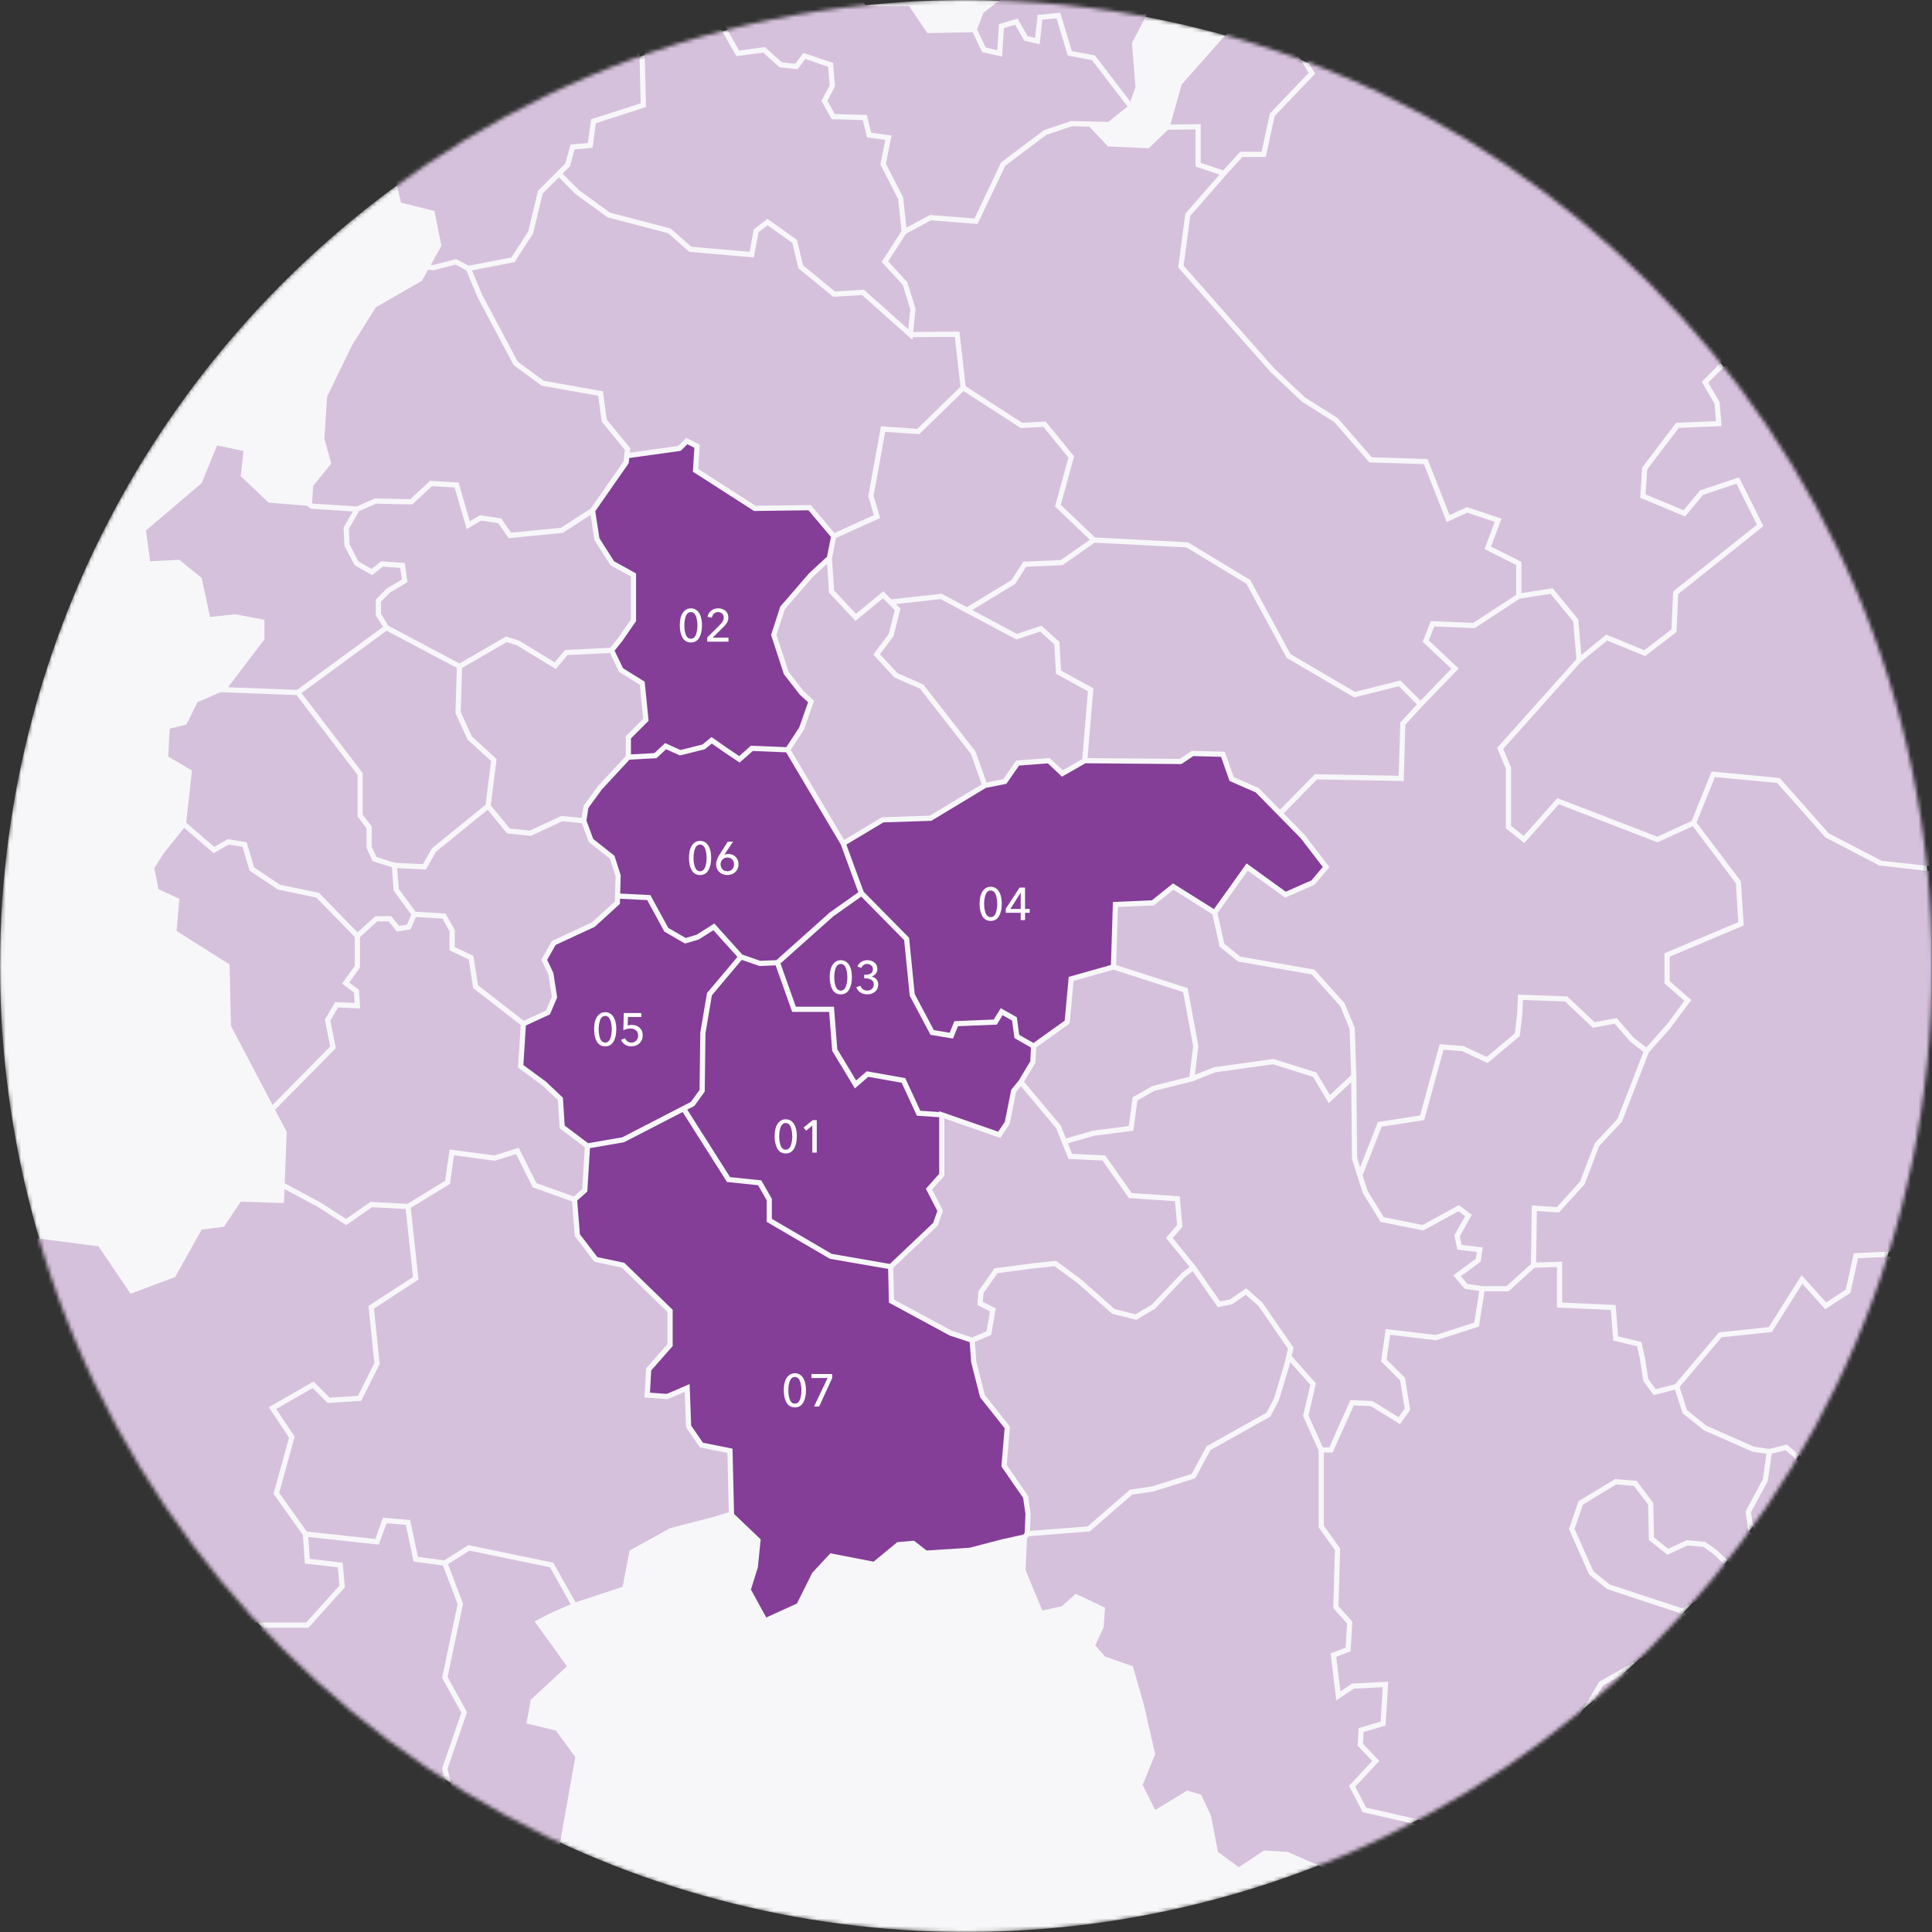 <?xml version="1.0" encoding="UTF-8"?> <svg xmlns="http://www.w3.org/2000/svg" width="500" height="500" viewBox="0 0 500 500" fill="none"><rect x="0" y="0" width="500" height="500" fill="#333333" stroke="none"/> <mask id="mask0_950_964" style="mask-type:alpha" maskUnits="userSpaceOnUse" x="0" y="0" width="500" height="500"> <circle cx="250" cy="250" r="250" fill="#D9D9D9"></circle> </mask> <g mask="url(#mask0_950_964)"> <circle cx="250" cy="250" r="250" fill="#F7F7F9"></circle> <path fill-rule="evenodd" clip-rule="evenodd" d="M71.186 287.204L74.198 292.936L73.68 306.24L82.861 311.151L82.907 311.173L89.546 315.447L95.692 311.189L95.882 311.056L96.11 311.073L105.425 311.563L115.201 305.584L116.264 298.134L116.356 297.484L117.014 297.567L127.942 299.028L133.711 297.219L134.252 297.056L134.509 297.562L138.817 306.193L148.528 309.657L150.682 307.739L151.34 296.892L145.097 292.192L144.847 292.004L144.825 291.694L144.377 284.695L140.409 280.941L134.358 276.506L134.061 276.288L134.083 275.923L134.763 265.261L122.668 255.885L122.458 255.714L122.418 255.448L121.306 248.308L116.718 246.117L116.334 245.935V245.514V241.002L114.499 237.727L107.633 237.312L106.418 240.156L106.275 240.493L105.911 240.551L103.109 241.021L102.723 241.088L102.478 240.781L100.578 238.457H97.646L93.161 242.526V250.198V250.411L93.031 250.59L90.381 254.273L92.656 255.985L92.907 256.17L92.923 256.48L93.161 260.229L93.204 260.973L92.459 260.943L87.49 260.727L85.49 264.135L86.842 270.91L86.912 271.261L86.664 271.516L71.186 287.204Z" fill="#D6C1DC"></path> <path fill-rule="evenodd" clip-rule="evenodd" d="M47.665 214.238L42.456 220.714L39.932 224.687L41.014 230.101L46.423 232.629L45.702 240.937L59.411 249.604L59.773 265.489L70.533 285.963L85.462 270.825L84.125 264.153L84.08 263.904L84.209 263.68L86.543 259.693L86.749 259.345L87.151 259.364L91.774 259.569L91.61 256.872L89.053 254.954L88.53 254.556L88.916 254.022L91.821 249.986V242.503L81.883 232.308L72.039 230.242L71.915 230.214L71.805 230.145L64.798 225.461L64.595 225.326L64.528 225.091L62.779 219.171L59.224 218.576L55.692 220.568L55.287 220.797L54.927 220.493L47.665 214.238Z" fill="#D6C1DC"></path> <path fill-rule="evenodd" clip-rule="evenodd" d="M57.092 179.139L51.122 181.715L48.236 187.491L43.905 188.579L43.543 195.796L49.681 199.412L48.185 212.907L55.451 219.164L58.776 217.286L58.984 217.172L59.216 217.211L63.419 217.914L63.834 217.983L63.955 218.39L65.756 224.479L72.446 228.955L82.362 231.032L82.56 231.077L82.706 231.226L92.53 241.301L96.956 237.284L97.15 237.11H97.404H100.907H101.221L101.426 237.356L103.283 239.633L105.334 239.29L106.446 236.698L102.006 230.686L101.884 230.529L101.868 230.332L101.439 224.465L96.735 222.96L96.451 222.871L96.327 222.603L94.926 219.563L94.864 219.422V219.278V214.353L92.667 211.49L92.53 211.305V211.081V200.53L76.746 179.884L57.092 179.139Z" fill="#D6C1DC"></path> <path fill-rule="evenodd" clip-rule="evenodd" d="M79.444 130.896L69.519 130.077L62.305 123.216L63.025 116.715L56.173 115.271L52.2 125.02L37.772 137.295L38.856 145.243L46.43 144.883L52.2 149.575L54.367 159.686L60.861 158.964L68.437 160.408V165.463L59.018 177.867L76.88 178.548L99.116 162.254L97.36 159.371L97.257 159.205V159.022V155.423V155.144L97.457 154.947L100.102 152.294L100.161 152.242L100.237 152.195L104.015 149.965L103.584 146.969L99.089 146.645L96.644 148.571L96.285 148.847L95.897 148.626L91.924 146.352L91.753 146.255L91.659 146.078L89.2 141.345L89.133 141.218L89.128 141.063L88.936 136.708L88.933 136.517L89.031 136.346L91.327 132.359L80.677 131.671L80.48 131.66L80.32 131.541L79.444 130.896Z" fill="#D6C1DC"></path> <path fill-rule="evenodd" clip-rule="evenodd" d="M110.81 69.763L109.191 72.659L97.283 79.52L91.151 89.272L84.659 102.631L83.939 113.461L85.742 119.965L81.051 125.741L80.76 130.206L80.943 130.342L92.311 131.075L96.894 129.058L97.024 129H97.175L106.175 129.188L111.085 124.64L111.296 124.444L111.574 124.461L118.195 124.84L118.67 124.864L118.799 125.321L121.587 134.907L124.062 133.451L124.267 133.33L124.499 133.363L129.419 134.121L129.703 134.168L129.865 134.403L132.291 137.867L145.168 136.597L152.86 131.642L161.392 119.395L161.721 116.438L155.851 109.276L155.729 109.126L155.701 108.938L154.82 102.42L140.364 99.856L140.213 99.828L140.084 99.734L133.088 94.622L132.958 94.528L132.888 94.395L123.62 76.977L123.603 76.947L123.593 76.922L120.662 69.951L117.882 68.476L112.273 69.929L112.133 69.965L112.005 69.945L110.81 69.763Z" fill="#D6C1DC"></path> <path fill-rule="evenodd" clip-rule="evenodd" d="M78.031 179.361L93.723 199.896L93.864 200.082V210.854L96.055 213.718L96.195 213.903V214.127V219.134L97.415 221.779L102.176 223.295L109.458 223.652L111.715 219.66L111.779 219.544L111.877 219.469L125.665 208.279L127.099 196.964L121.113 191.517L121.015 191.426L120.956 191.301L117.93 184.67L117.863 184.526L117.868 184.374L118.235 172.863L100.057 163.222L78.031 179.361Z" fill="#D6C1DC"></path> <path fill-rule="evenodd" clip-rule="evenodd" d="M126.208 209.568L112.826 220.429L110.424 224.67L110.225 225.033L109.814 225.011L102.797 224.67L103.191 230.048L107.558 235.96L114.953 236.411L115.32 236.43L115.498 236.754L117.598 240.497L117.687 240.655V240.826V245.089L122.208 247.247L122.526 247.397L122.58 247.753L123.709 254.982L135.546 264.178L141.295 261.519L142.823 257.953L141.921 252.191L140.256 248.675L140.108 248.362L140.28 248.058L142.739 243.701L142.85 243.512L143.044 243.424L153.161 238.732L159.12 233.313L159.297 226.712L157.879 222.283L152.55 218.053L152.407 217.934L152.339 217.76L150.596 213.04L145.522 212.531L137.554 216.246L137.387 216.318L137.204 216.302L131.53 215.732L131.255 215.704L131.077 215.491L126.208 209.568Z" fill="#D6C1DC"></path> <path fill-rule="evenodd" clip-rule="evenodd" d="M160.467 232.596L160.439 233.639L160.433 233.924L160.223 234.114L153.983 239.797L153.905 239.866L153.811 239.91L143.792 244.552L141.612 248.409L143.166 251.698L143.204 251.778L143.22 251.883L144.167 257.945L144.197 258.13L144.122 258.31L142.421 262.28L142.319 262.52L142.083 262.628L136.1 265.395L135.447 275.636L141.223 279.871L141.241 279.885L141.285 279.924L145.487 283.91L145.682 284.09L145.698 284.353L146.146 291.305L152.203 295.861L161.072 294.32L178.807 285.164L181.046 282.062L181.233 267.312V267.259L181.239 267.212L182.944 257.173L182.977 256.996L183.091 256.857L190.849 247.645L184.619 240.737L180.935 243.086L180.855 243.136L180.769 243.163L177.552 244.112L177.276 244.187L177.027 244.046L172.11 241.205L171.947 241.111L171.856 240.945L167.498 232.947L160.467 232.596Z" fill="#843E97"></path> <path fill-rule="evenodd" clip-rule="evenodd" d="M119.586 172.86L119.225 184.26L122.127 190.609L128.27 196.2L128.529 196.438L128.48 196.784L127.007 208.422L131.946 214.425L137.16 214.948L145.127 211.236L145.289 211.161L145.478 211.178L150.522 211.684L150.99 208.715L151.017 208.547L151.109 208.417L154.703 203.495L154.725 203.467L154.753 203.437L161.952 195.677V190.83V190.548L162.148 190.355L166.46 186.033L165.581 177.214L160.377 173.98L160.208 173.878L160.123 173.703L157.862 168.989L146.866 169.523L144.223 172.702L143.85 173.147L143.357 172.849L133.792 167.025L131.114 166.187L119.586 172.86Z" fill="#D6C1DC"></path> <path fill-rule="evenodd" clip-rule="evenodd" d="M162.918 196.596L155.754 204.317L152.275 209.089L151.76 212.34L153.524 217.118L158.866 221.353L159.027 221.48L159.087 221.674L160.602 226.407L160.635 226.518L160.632 226.629L160.508 231.251L167.937 231.625L168.316 231.641L168.492 231.973L172.942 240.14L177.45 242.74L180.299 241.899L184.379 239.302L184.859 238.995L185.238 239.418L192.123 247.056L196.752 248.658L200.925 248.486L214.744 236.148L214.769 236.126L214.808 236.098L222.137 230.908L220.426 226.277L217.61 218.576L203.451 194.704L194.815 194.353L191.805 197.011L191.415 197.357L190.99 197.072L187.582 194.798L187.571 194.787L184.207 192.43L182.519 193.813L182.4 193.904L182.253 193.943L176.201 195.456L175.977 195.514L175.764 195.418L172.384 193.899L170.068 196.057L169.883 196.223L169.642 196.234L162.918 196.596Z" fill="#843E97"></path> <path fill-rule="evenodd" clip-rule="evenodd" d="M157.933 167.641L159.987 165.073L163.264 160.332V149.194L158.129 146.358L157.986 146.278L157.889 146.132L153.915 139.882L153.84 139.758L153.818 139.619L152.839 133.259L145.766 137.816L145.634 137.901L145.472 137.918L132.037 139.243L131.65 139.279L131.427 138.958L128.94 135.412L124.536 134.731L121.532 136.502L120.793 136.942L120.546 136.112L117.656 126.155L111.791 125.82L106.893 130.357L106.693 130.543L106.423 130.537L97.306 130.349L92.909 132.288L90.283 136.845L90.456 140.856L92.758 145.282L96.167 147.233L98.456 145.429L98.661 145.266L98.92 145.288L104.215 145.667L104.757 145.706L104.831 146.245L105.398 150.218L105.465 150.663L105.076 150.893L100.993 153.308L98.598 155.706V158.835L100.48 161.922L118.909 171.696L130.693 164.88L130.946 164.73L131.227 164.819L134.255 165.762L134.325 165.784L134.401 165.834L143.553 171.403L146.023 168.437L146.212 168.208L146.509 168.197L157.933 167.641Z" fill="#D6C1DC"></path> <path fill-rule="evenodd" clip-rule="evenodd" d="M154.055 132.299L155.127 139.284L158.927 145.26L164.264 148.212L164.615 148.4V148.801V160.536V160.746L164.493 160.921L161.091 165.842L161.058 165.878L159.052 168.387L161.246 172.941L166.566 176.249L166.845 176.421L166.876 176.753L167.824 186.222L167.854 186.541L167.633 186.762L163.288 191.113V195.235L169.338 194.906L171.806 192.616L172.135 192.306L172.539 192.491L176.11 194.101L181.786 192.679L183.757 191.069L184.147 190.745L184.564 191.036L188.334 193.678L191.313 195.667L194.143 193.166L194.342 192.986L194.613 192.997L203.496 193.36L206.843 188.253L209.128 181.749L206.992 179.774L206.945 179.732L206.915 179.696L202.943 174.584L202.874 174.493L202.832 174.377L199.621 164.534L199.552 164.323L199.621 164.119L201.887 157.114L201.931 156.981L202.017 156.879L209.396 148.358L209.43 148.325L209.452 148.303L214.017 144.098L215.043 138.95L209.219 132.056L195.348 132.241L195.146 132.244L194.978 132.136L179.655 122.29L179.327 122.074L179.351 121.687L179.7 115.877L177.884 114.967L176.333 116.522L176.179 116.677L175.952 116.71L162.849 118.53L162.716 119.714L162.697 119.886L162.603 120.024L154.055 132.299Z" fill="#843E97"></path> <path fill-rule="evenodd" clip-rule="evenodd" d="M214.062 145.887L210.381 149.276L203.123 157.656L200.965 164.32L204.074 173.845L207.946 178.827L210.362 181.057L210.682 181.356L210.539 181.776L208.082 188.778L208.054 188.864L208.01 188.925L204.643 194.068L218.46 217.364L228.094 211.596L228.246 211.507L228.42 211.502L240.642 211.092L254.076 202.984L251.268 195.111L238.115 178.241L231.61 175.391L231.477 175.333L231.38 175.231L226.386 169.812L226.007 169.402L226.342 168.954L230.007 164.063L231.549 157.894L228.495 154.84L221.892 160.287L221.408 160.688L220.977 160.231L214.726 153.559L214.563 153.384L214.546 153.144L214.062 145.887Z" fill="#D6C1DC"></path> <path fill-rule="evenodd" clip-rule="evenodd" d="M231.873 156.323L232.763 157.211L233.031 157.476L232.937 157.85L231.273 164.517L231.235 164.647L231.155 164.758L227.744 169.314L232.268 174.219L238.799 177.079L238.957 177.146L239.059 177.284L252.386 194.37L252.455 194.464L252.491 194.561L255.321 202.503L259.66 201.637L262.808 197.1L262.993 196.835L263.317 196.812L271.376 196.193L271.666 196.171L271.882 196.375L275.035 199.341L280.084 196.45L281.552 178.905L273.609 174.534L273.28 174.352L273.261 173.978L272.86 166.755L269.187 163.449L263.311 165.411L263.04 165.502L262.786 165.366L243.393 155.042L231.873 156.323Z" fill="#D6C1DC"></path> <path fill-rule="evenodd" clip-rule="evenodd" d="M251.598 157.882L263.172 164.043L269.139 162.051L269.512 161.927L269.803 162.187L273.965 165.938L274.172 166.123L274.189 166.403L274.581 173.532L282.588 177.939L282.969 178.149L282.933 178.581L281.457 196.194L305.328 196.396L308.263 194.441L308.437 194.322L308.65 194.327L316.502 194.537L316.966 194.548L317.124 194.98L319.299 201.124L325.642 203.902L325.763 203.954L325.852 204.046L331.266 209.559L340.082 200.568L340.287 200.361L340.572 200.366L361.985 200.773L362.381 187.264L362.389 187.015L362.555 186.827L366.703 182.299L362.013 177.604L350.72 180.429L350.458 180.498L350.22 180.357L333.145 170.353L332.985 170.256L332.897 170.093L322.571 151.082L307.044 141.671L283.287 140.443L275.148 146.147L274.993 146.26L274.797 146.271L265.566 146.67L262.838 150.96L262.755 151.091L262.62 151.173L251.598 157.882Z" fill="#D6C1DC"></path> <path fill-rule="evenodd" clip-rule="evenodd" d="M215.954 137.941L226.16 133.319L224.754 128.53L224.707 128.381L224.737 128.226L227.877 110.924L227.987 110.332L228.584 110.371L237.398 110.983L248.572 100.099L247.11 87.186L236.193 87.255L236.121 87.96L235.143 87.089L223.106 76.358L215.901 76.795L215.639 76.811L215.44 76.645L206.819 69.594L206.648 69.453L206.593 69.229L205.064 62.883L198.647 58.309L196.292 60.122L195.206 66.008L195.098 66.612L194.493 66.559L178.618 65.195L178.4 65.179L178.231 65.026L172.908 60.359L157.417 56.304L157.293 56.271L157.19 56.199L149.028 50.284L148.99 50.259L148.947 50.215L144.634 45.883L140.45 50.071L138 60.299L137.973 60.415L137.91 60.512L133.325 67.597L133.17 67.837L132.893 67.892L122.135 69.973L124.831 76.38L134.01 93.629L140.755 98.556L155.546 101.181L156.032 101.267L156.096 101.754L157.016 108.573L162.947 115.807L163.13 116.028L163.099 116.305L163.005 117.149L175.542 115.406L177.275 113.671L177.617 113.331L178.051 113.547L180.696 114.875L181.094 115.071L181.069 115.514L180.713 121.373L195.538 130.895L209.52 130.71L209.837 130.704L210.042 130.948L215.954 137.941Z" fill="#D6C1DC"></path> <path fill-rule="evenodd" clip-rule="evenodd" d="M282.043 139.685L273.323 131.347L273.035 131.07L273.143 130.683L276.504 118.433L270.026 110.474L264.393 110.773L264.175 110.781L263.998 110.665L249.361 101.204L238.121 112.156L237.902 112.366L237.607 112.344L229.089 111.755L226.082 128.304L227.61 133.502L227.776 134.063L227.243 134.301L216.362 139.231L215.309 144.49L215.872 152.817L221.522 158.851L228.121 153.415L228.591 153.027L229.02 153.456L230.664 155.108L243.463 153.683L243.673 153.658L243.85 153.758L250.223 157.146L261.792 150.109L264.625 145.655L264.816 145.359L265.161 145.342L274.544 144.935L282.043 139.685Z" fill="#D6C1DC"></path> <path fill-rule="evenodd" clip-rule="evenodd" d="M265.798 398.126L265.414 406.322L269.739 416.796L274.792 415.715L278.398 412.458L285.976 416.071L285.614 421.131L283.45 425.823L285.976 428.711L293.19 431.237L296.075 441.348L298.961 453.988L295.716 461.936L298.961 468.432L307.26 463.383L310.867 464.462L313.393 469.876L315.195 479.271L320.604 483.24L327.104 478.905L333.237 479.271L344.778 484.322L344.416 489.736L346.942 494.071L352.716 495.161L357.403 490.101L362.455 495.161L368.95 499.128L367.505 509.239L368.95 515.018L375.442 522.236L380.851 524.045L386.265 520.789L390.596 522.236L393.844 528.74L407.19 533.075L412.961 528.74L418.734 520.436L408.527 498.074L407.613 497.452L407.433 497.319L407.356 497.1L405.125 490.403L404.976 489.955L405.349 489.664L410.89 485.324L412.231 481.307L409.492 475.364L395.189 470.982L388.534 472.742L385.085 480.872L384.889 481.321L384.4 481.273L375.766 480.438L375.525 480.413L375.357 480.242L367.491 472.371L352.948 469.043L352.644 468.977L352.503 468.695L349.344 462.581L349.129 462.16L349.452 461.82L355.126 455.753L351.563 451.991L351.359 451.781L351.373 451.496L351.583 447.703L351.61 447.23L352.064 447.097L357.298 445.542L357.857 436.645L350.375 437.019L346.735 439.451L345.823 440.056L345.696 438.969L344.433 428.435L344.369 427.912L344.856 427.726L348.241 426.404L348.623 420.157L345.232 416.367L345.052 416.165L345.06 415.9L345.478 401.169L341.393 395.453L341.268 395.271V395.063V375.399L337.327 366.679L337.236 366.469L337.289 366.253L339.104 358.375L333.9 352.507L333.682 353.425L333.674 353.464L330.984 362.361L330.968 362.422L330.937 362.486L328.87 366.408L328.779 366.585L328.599 366.688L313.269 375.283L309.435 382.351L309.305 382.592L309.046 382.672L298.505 385.981L298.452 385.995L298.402 386.003L293.01 386.805L282.207 396.189L282.041 396.336L281.82 396.352L266.21 397.572L265.798 398.126Z" fill="#D6C1DC"></path> <path fill-rule="evenodd" clip-rule="evenodd" d="M189.975 391.814L196.863 398.379L196.139 405.597L194.339 411.379L198.303 418.604L206.243 414.992L210.209 407.041L214.902 401.992L226.087 404.158L232.22 399.101L236.545 398.736L239.792 401.27L250.977 400.548L259.274 398.379L264.851 397.145L265.189 396.694L265.382 391.792L264.791 387.656L259.304 379.725L259.166 379.523L259.183 379.282L259.993 369.616L253.752 361.76L253.661 361.644L253.622 361.505L251.353 352.608L251.337 352.553L251.334 352.492L250.947 347.349L245.798 345.632L245.732 345.607L245.69 345.584L230.395 337.31L230.05 337.125L230.042 336.735L229.848 328.391L214.888 325.796L214.769 325.771L214.664 325.719L198.748 316.404L198.416 316.208V315.829V310.622L196.194 306.735L188.48 305.936L188.154 305.905L187.983 305.634L176.657 287.788L161.597 295.562L161.509 295.612L161.409 295.625L152.681 297.141L152.011 308.088L151.995 308.368L151.786 308.547L149.377 310.708L150.073 319.417L154.602 325.345L161.37 326.767L161.561 326.806L161.699 326.944L173.885 338.773L174.089 338.964V339.252V348.116V348.365L173.915 348.561L168.534 354.669L168.216 360.426L172.561 360.736L177.58 358.584L178.478 358.194L178.514 359.181L178.876 368.958L181.933 373.376L189.049 374.798L189.575 374.909L189.588 375.443L189.975 391.814Z" fill="#843E97"></path> <path d="M204.093 355.997C204.536 355.594 205.079 355.392 205.72 355.392C206.362 355.392 206.9 355.594 207.336 355.997C207.779 356.401 208.096 356.928 208.286 357.577C208.484 358.219 208.583 358.963 208.583 359.811C208.583 361.117 208.342 362.182 207.859 363.006C207.383 363.822 206.671 364.23 205.72 364.23C204.762 364.23 204.042 363.822 203.558 363.006C203.083 362.182 202.846 361.117 202.846 359.811C202.846 358.963 202.941 358.219 203.131 357.577C203.329 356.928 203.65 356.401 204.093 355.997ZM205.72 356.354C205.388 356.354 205.103 356.465 204.865 356.686C204.635 356.908 204.461 357.201 204.342 357.565C204.232 357.93 204.148 358.298 204.093 358.67C204.045 359.034 204.022 359.415 204.022 359.811C204.022 360.214 204.045 360.599 204.093 360.963C204.148 361.327 204.232 361.691 204.342 362.056C204.461 362.42 204.635 362.713 204.865 362.935C205.103 363.149 205.388 363.255 205.72 363.255C206.045 363.255 206.322 363.149 206.552 362.935C206.79 362.713 206.964 362.42 207.075 362.056C207.193 361.691 207.277 361.327 207.324 360.963C207.38 360.591 207.407 360.207 207.407 359.811C207.407 359.415 207.38 359.034 207.324 358.67C207.277 358.298 207.193 357.93 207.075 357.565C206.964 357.201 206.79 356.908 206.552 356.686C206.322 356.465 206.045 356.354 205.72 356.354Z" fill="white"></path> <path d="M215.363 355.605V356.651L211.989 364.016H210.671L214.175 356.627H210.005V355.605H215.363Z" fill="white"></path> <path fill-rule="evenodd" clip-rule="evenodd" d="M252.293 347.288L252.663 352.337L254.888 361.038L261.203 368.986L261.372 369.207L261.35 369.459L260.546 379.158L265.987 387.028L266.079 387.161L266.098 387.313L266.717 391.659L266.725 391.712L266.72 391.784L266.549 396.196L281.495 395.029L292.279 385.662L292.426 385.529L292.619 385.496L298.147 384.68L308.384 381.465L312.178 374.466L312.27 374.292L312.435 374.2L327.766 365.608L329.709 361.917L332.37 353.098L333.332 349.056L325.693 338.002L322.429 335.088L318.93 337.481L318.817 337.559L318.687 337.589L315.583 338.203L315.155 338.298L314.903 337.932L308.685 328.988L306.806 330.394L298.99 338.632L298.926 338.701L298.843 338.748L294.3 341.435L294.062 341.576L293.791 341.507L288.006 340.06L287.852 340.024L287.727 339.913L278.872 332.081L272.894 327.691L267.369 328.283L258.166 329.486L254.515 334.676L254.355 336.945L257.262 338.397L257.707 338.616L257.619 339.105L256.588 345.111L256.527 345.468L256.19 345.615L252.293 347.288Z" fill="#D6C1DC"></path> <path fill-rule="evenodd" clip-rule="evenodd" d="M231.18 328.104L231.368 336.317L246.278 344.382L251.551 346.138L255.324 344.523L256.211 339.369L253.351 337.941L252.95 337.739L252.983 337.294L253.188 334.397L253.199 334.209L253.309 334.054L257.236 328.469L257.408 328.228L257.701 328.19L267.205 326.953L267.222 326.945L273.009 326.331L273.266 326.303L273.479 326.455L279.676 331.011L279.692 331.017L279.722 331.05L288.484 338.793L293.851 340.141L298.085 337.637L305.873 329.434L305.909 329.393L305.956 329.354L307.877 327.91L302.117 320.798L301.764 320.358L302.128 319.937L304.627 317.046L304.085 310.872L292.463 310.078L292.146 310.064L291.96 309.798L285.327 300.343L276.975 299.944L276.55 299.925L276.384 299.527L273.322 291.969L264.198 281.083L262.96 282.604L261.338 290.715L261.31 290.848L261.236 290.956L259.174 294.057L258.886 294.494L258.392 294.32L244.402 289.457V304.033V304.29L244.233 304.476L241.232 307.856L243.912 313.032L244.048 313.287L243.951 313.566L242.71 317.088L242.658 317.226L242.533 317.342L231.18 328.104Z" fill="#D6C1DC"></path> <path fill-rule="evenodd" clip-rule="evenodd" d="M200.73 249.836L196.687 250.007L196.563 250.013L196.444 249.968L191.961 248.414L184.242 257.579L182.575 267.383L182.39 282.286L182.387 282.496L182.263 282.673L179.803 286.079L179.709 286.211L179.568 286.289L177.857 287.166L188.937 304.641L196.67 305.433L197.016 305.469L197.187 305.767L199.669 310.108L199.758 310.266V310.443V315.439L215.232 324.491L230.289 327.11L241.493 316.487L242.585 313.397L239.827 308.066L239.617 307.654L239.923 307.311L243.06 303.775V289.138L237.687 288.773L237.295 288.743L237.121 288.386L233.348 280.219L224.703 278.681L221.846 281.157L221.24 281.68L220.831 280.997L215.456 272.1L215.373 271.967L215.362 271.812L214.582 261.875H205.49H205.02L204.859 261.427L200.73 249.836Z" fill="#843E97"></path> <path fill-rule="evenodd" clip-rule="evenodd" d="M222.88 232.037L215.625 237.172L201.988 249.347L205.965 260.531H215.21H215.829L215.879 261.154L216.694 271.542L221.57 279.622L224.074 277.456L224.317 277.243L224.626 277.299L233.924 278.953L234.275 279.017L234.421 279.335L238.177 287.463L243.063 287.797V287.57L243.948 287.88L258.339 292.885L260.05 290.32L261.675 282.179L261.708 282.015L261.816 281.883L263.651 279.639L266.636 274.657L266.81 271.107L262.827 268.82L262.545 268.659L262.495 268.333L261.923 264.114L259.469 262.731L258.156 264.869L257.966 265.171L257.609 265.184L247.917 265.583L246.836 268.286L246.637 268.784L246.098 268.695L241.14 267.868L240.811 267.813L240.659 267.525L235.491 257.798L235.43 257.687L235.419 257.546L233.995 243.302L222.88 232.037Z" fill="#843E97"></path> <path fill-rule="evenodd" clip-rule="evenodd" d="M268.159 271.082L267.971 274.891L267.963 275.06L267.875 275.201L265.02 279.965L274.427 291.188L274.499 291.269L274.538 291.368L275.859 294.63L282.824 292.627L282.857 292.613L282.923 292.605L292.124 291.429L293.088 284.289L293.133 283.957L293.426 283.794L298.179 281.105L298.265 281.058L298.348 281.033L307.819 278.665L308.787 270.742L306.191 256.755L288.161 250.94L277.843 253.864L276.851 264.578L276.826 264.882L276.578 265.059L268.159 271.082Z" fill="#D6C1DC"></path> <path fill-rule="evenodd" clip-rule="evenodd" d="M219.035 218.575L221.686 225.814L223.526 230.789L235.109 242.527L235.275 242.695L235.297 242.933L236.732 257.277L241.684 266.6L245.78 267.283L246.822 264.68L246.985 264.276L247.419 264.26L257.186 263.856L258.654 261.471L258.991 260.921L259.558 261.239L262.86 263.103L263.15 263.266L263.2 263.601L263.772 267.817L267.456 269.925L275.538 264.143L276.544 253.282L276.588 252.818L277.03 252.693L287.508 249.728L287.999 234.056L288.019 233.433L288.641 233.408L298.107 232.996L303.2 228.918L303.571 228.62L303.974 228.874L314.172 235.278L322.226 223.994L322.618 223.444L323.166 223.845L332.748 230.775L339.414 227.831L342.33 224.368L336.653 216.965L324.979 205.077L318.487 202.236L318.216 202.117L318.119 201.841L316.002 195.865L308.824 195.677L305.898 197.627L305.732 197.741L305.519 197.735L280.899 197.536L275.27 200.756L274.838 201L274.474 200.659L271.179 197.558L263.731 198.131L260.605 202.621L260.453 202.848L260.182 202.9L255.13 203.913L241.178 212.331L241.029 212.422L240.852 212.431L228.623 212.837L219.035 218.575Z" fill="#843E97"></path> <path d="M201.724 290.277C202.167 289.873 202.71 289.671 203.351 289.671C203.993 289.671 204.531 289.873 204.967 290.277C205.41 290.681 205.727 291.207 205.917 291.857C206.115 292.498 206.214 293.243 206.214 294.09C206.214 295.397 205.973 296.462 205.489 297.285C205.014 298.101 204.302 298.509 203.351 298.509C202.393 298.509 201.672 298.101 201.189 297.285C200.714 296.462 200.477 295.397 200.477 294.09C200.477 293.243 200.572 292.498 200.762 291.857C200.96 291.207 201.28 290.681 201.724 290.277ZM203.351 290.633C203.019 290.633 202.734 290.744 202.496 290.966C202.266 291.187 202.092 291.48 201.973 291.845C201.862 292.209 201.779 292.577 201.724 292.949C201.676 293.314 201.653 293.694 201.653 294.09C201.653 294.494 201.676 294.878 201.724 295.242C201.779 295.606 201.862 295.971 201.973 296.335C202.092 296.699 202.266 296.992 202.496 297.214C202.734 297.428 203.019 297.535 203.351 297.535C203.676 297.535 203.953 297.428 204.183 297.214C204.42 296.992 204.595 296.699 204.705 296.335C204.824 295.971 204.907 295.606 204.955 295.242C205.01 294.87 205.038 294.486 205.038 294.09C205.038 293.694 205.01 293.314 204.955 292.949C204.907 292.577 204.824 292.209 204.705 291.845C204.595 291.48 204.42 291.187 204.183 290.966C203.953 290.744 203.676 290.633 203.351 290.633Z" fill="white"></path> <path d="M211.378 289.885V298.295H210.226V291.286L208.634 292.617L207.957 291.821L210.345 289.885H211.378Z" fill="white"></path> <path d="M155.007 262.563C155.451 262.159 155.993 261.958 156.634 261.958C157.276 261.958 157.814 262.159 158.25 262.563C158.693 262.967 159.01 263.494 159.2 264.143C159.398 264.785 159.497 265.529 159.497 266.376C159.497 267.683 159.256 268.748 158.773 269.572C158.298 270.388 157.585 270.795 156.634 270.795C155.676 270.795 154.956 270.388 154.473 269.572C153.997 268.748 153.76 267.683 153.76 266.376C153.76 265.529 153.855 264.785 154.045 264.143C154.243 263.494 154.564 262.967 155.007 262.563ZM156.634 262.92C156.302 262.92 156.017 263.031 155.779 263.252C155.55 263.474 155.375 263.767 155.257 264.131C155.146 264.496 155.062 264.864 155.007 265.236C154.96 265.6 154.936 265.981 154.936 266.376C154.936 266.78 154.96 267.164 155.007 267.529C155.062 267.893 155.146 268.257 155.257 268.622C155.375 268.986 155.55 269.279 155.779 269.501C156.017 269.714 156.302 269.821 156.634 269.821C156.959 269.821 157.236 269.714 157.466 269.501C157.704 269.279 157.878 268.986 157.989 268.622C158.107 268.257 158.191 267.893 158.238 267.529C158.294 267.157 158.321 266.772 158.321 266.376C158.321 265.981 158.294 265.6 158.238 265.236C158.191 264.864 158.107 264.496 157.989 264.131C157.878 263.767 157.704 263.474 157.466 263.252C157.236 263.031 156.959 262.92 156.634 262.92Z" fill="white"></path> <path d="M165.98 262.171V263.193H162.511L162.44 265.402C162.741 265.299 163.101 265.248 163.521 265.248C164.345 265.248 165.018 265.49 165.54 265.973C166.071 266.456 166.336 267.097 166.336 267.897C166.336 268.76 166.059 269.461 165.505 270C164.95 270.53 164.25 270.795 163.402 270.795C162.761 270.795 162.21 270.645 161.751 270.344C161.292 270.043 160.947 269.631 160.718 269.109L161.763 268.693C161.898 269.033 162.111 269.307 162.404 269.513C162.697 269.718 163.03 269.821 163.402 269.821C163.901 269.821 164.317 269.655 164.65 269.322C164.99 268.982 165.16 268.546 165.16 268.016C165.16 267.414 164.97 266.959 164.59 266.65C164.218 266.333 163.751 266.175 163.188 266.175C162.539 266.175 161.917 266.329 161.323 266.638L161.442 262.171H165.98Z" fill="white"></path> <path d="M179.556 218.222C179.999 217.818 180.542 217.616 181.183 217.616C181.825 217.616 182.363 217.818 182.799 218.222C183.242 218.625 183.559 219.152 183.749 219.801C183.947 220.443 184.046 221.187 184.046 222.035C184.046 223.341 183.805 224.407 183.322 225.23C182.846 226.046 182.134 226.454 181.183 226.454C180.225 226.454 179.504 226.046 179.021 225.23C178.546 224.407 178.309 223.341 178.309 222.035C178.309 221.187 178.404 220.443 178.594 219.801C178.792 219.152 179.112 218.625 179.556 218.222ZM181.183 218.578C180.851 218.578 180.566 218.689 180.328 218.911C180.098 219.132 179.924 219.425 179.805 219.79C179.694 220.154 179.611 220.522 179.556 220.894C179.508 221.259 179.485 221.639 179.485 222.035C179.485 222.439 179.508 222.823 179.556 223.187C179.611 223.551 179.694 223.916 179.805 224.28C179.924 224.644 180.098 224.937 180.328 225.159C180.566 225.373 180.851 225.48 181.183 225.48C181.508 225.48 181.785 225.373 182.015 225.159C182.252 224.937 182.427 224.644 182.538 224.28C182.656 223.916 182.739 223.551 182.787 223.187C182.842 222.815 182.87 222.431 182.87 222.035C182.87 221.639 182.842 221.259 182.787 220.894C182.739 220.522 182.656 220.154 182.538 219.79C182.427 219.425 182.252 219.132 182.015 218.911C181.785 218.689 181.508 218.578 181.183 218.578Z" fill="white"></path> <path d="M189.709 217.83L187.452 221.215L187.464 221.239C187.717 221.088 188.066 221.013 188.509 221.013C189.254 221.013 189.875 221.263 190.374 221.761C190.881 222.26 191.135 222.89 191.135 223.65C191.135 224.482 190.857 225.159 190.303 225.682C189.757 226.196 189.068 226.454 188.236 226.454C187.397 226.454 186.7 226.192 186.145 225.67C185.599 225.147 185.326 224.486 185.326 223.686C185.326 222.957 185.599 222.161 186.145 221.298L188.343 217.83H189.709ZM186.49 223.698C186.49 224.197 186.652 224.62 186.977 224.969C187.302 225.309 187.721 225.48 188.236 225.48C188.751 225.48 189.167 225.313 189.483 224.981C189.808 224.64 189.97 224.209 189.97 223.686C189.97 223.171 189.812 222.751 189.495 222.427C189.179 222.094 188.763 221.928 188.248 221.928C187.725 221.928 187.302 222.094 186.977 222.427C186.652 222.751 186.49 223.175 186.49 223.698Z" fill="white"></path> <path d="M215.98 249.103C216.423 248.699 216.966 248.497 217.607 248.497C218.249 248.497 218.787 248.699 219.223 249.103C219.666 249.507 219.983 250.033 220.173 250.683C220.371 251.324 220.47 252.069 220.47 252.916C220.47 254.223 220.228 255.288 219.745 256.111C219.27 256.927 218.557 257.335 217.607 257.335C216.649 257.335 215.928 256.927 215.445 256.111C214.97 255.288 214.732 254.223 214.732 252.916C214.732 252.069 214.827 251.324 215.018 250.683C215.215 250.033 215.536 249.507 215.98 249.103ZM217.607 249.459C217.275 249.459 216.989 249.57 216.752 249.792C216.522 250.014 216.348 250.307 216.229 250.671C216.118 251.035 216.035 251.403 215.98 251.776C215.932 252.14 215.908 252.52 215.908 252.916C215.908 253.32 215.932 253.704 215.98 254.068C216.035 254.433 216.118 254.797 216.229 255.161C216.348 255.525 216.522 255.818 216.752 256.04C216.989 256.254 217.275 256.361 217.607 256.361C217.932 256.361 218.209 256.254 218.439 256.04C218.676 255.818 218.85 255.525 218.961 255.161C219.08 254.797 219.163 254.433 219.211 254.068C219.266 253.696 219.294 253.312 219.294 252.916C219.294 252.52 219.266 252.14 219.211 251.776C219.163 251.403 219.08 251.035 218.961 250.671C218.85 250.307 218.676 250.014 218.439 249.792C218.209 249.57 217.932 249.459 217.607 249.459Z" fill="white"></path> <path d="M223.662 253.201V252.251H224.03C224.577 252.251 225.024 252.144 225.373 251.93C225.729 251.708 225.907 251.348 225.907 250.849C225.907 250.437 225.761 250.105 225.468 249.851C225.183 249.59 224.834 249.459 224.422 249.459C223.71 249.459 223.219 249.804 222.949 250.493L221.904 250.124C222.11 249.618 222.439 249.222 222.89 248.937C223.349 248.644 223.876 248.497 224.47 248.497C225.206 248.497 225.82 248.699 226.311 249.103C226.81 249.507 227.06 250.065 227.06 250.778C227.06 251.245 226.921 251.653 226.644 252.001C226.367 252.35 226.01 252.579 225.575 252.69V252.714C226.082 252.817 226.493 253.055 226.81 253.427C227.127 253.791 227.285 254.239 227.285 254.769C227.285 255.569 227.008 256.199 226.454 256.658C225.899 257.109 225.238 257.335 224.47 257.335C223.789 257.335 223.199 257.181 222.7 256.872C222.201 256.563 221.837 256.1 221.607 255.482L222.676 255.126C222.803 255.498 223.021 255.799 223.33 256.028C223.646 256.25 224.019 256.361 224.446 256.361C224.905 256.361 225.301 256.222 225.634 255.945C225.967 255.66 226.133 255.264 226.133 254.757C226.133 254.219 225.923 253.827 225.503 253.581C225.092 253.328 224.597 253.201 224.019 253.201H223.662Z" fill="white"></path> <path d="M254.769 230.099C255.212 229.695 255.755 229.493 256.396 229.493C257.038 229.493 257.576 229.695 258.012 230.099C258.455 230.503 258.772 231.03 258.962 231.679C259.16 232.32 259.259 233.065 259.259 233.912C259.259 235.219 259.017 236.284 258.534 237.108C258.059 237.923 257.347 238.331 256.396 238.331C255.438 238.331 254.717 237.923 254.234 237.108C253.759 236.284 253.521 235.219 253.521 233.912C253.521 233.065 253.617 232.32 253.807 231.679C254.005 231.03 254.325 230.503 254.769 230.099ZM256.396 230.455C256.064 230.455 255.778 230.566 255.541 230.788C255.311 231.01 255.137 231.303 255.018 231.667C254.907 232.031 254.824 232.4 254.769 232.772C254.721 233.136 254.698 233.516 254.698 233.912C254.698 234.316 254.721 234.7 254.769 235.064C254.824 235.429 254.907 235.793 255.018 236.157C255.137 236.522 255.311 236.815 255.541 237.036C255.778 237.25 256.064 237.357 256.396 237.357C256.721 237.357 256.998 237.25 257.228 237.036C257.465 236.815 257.64 236.522 257.75 236.157C257.869 235.793 257.952 235.429 258 235.064C258.055 234.692 258.083 234.308 258.083 233.912C258.083 233.516 258.055 233.136 258 232.772C257.952 232.4 257.869 232.031 257.75 231.667C257.64 231.303 257.465 231.01 257.228 230.788C256.998 230.566 256.721 230.455 256.396 230.455Z" fill="white"></path> <path d="M265.278 229.707V235.243H266.49V236.229H265.278V238.117H264.162V236.229H260.289V235.183L263.865 229.707H265.278ZM264.162 235.243V231.026H264.138L261.477 235.243H264.162Z" fill="white"></path> <path d="M177.179 158.044C177.622 157.64 178.165 157.438 178.806 157.438C179.448 157.438 179.986 157.64 180.422 158.044C180.865 158.448 181.182 158.975 181.372 159.624C181.57 160.266 181.669 161.01 181.669 161.857C181.669 163.164 181.428 164.229 180.945 165.053C180.469 165.869 179.757 166.276 178.806 166.276C177.848 166.276 177.127 165.869 176.644 165.053C176.169 164.229 175.932 163.164 175.932 161.857C175.932 161.01 176.027 160.266 176.217 159.624C176.415 158.975 176.735 158.448 177.179 158.044ZM178.806 158.401C178.474 158.401 178.189 158.512 177.951 158.733C177.721 158.955 177.547 159.248 177.428 159.612C177.318 159.977 177.234 160.345 177.179 160.717C177.131 161.081 177.108 161.461 177.108 161.857C177.108 162.261 177.131 162.645 177.179 163.01C177.234 163.374 177.318 163.738 177.428 164.103C177.547 164.467 177.721 164.76 177.951 164.982C178.189 165.195 178.474 165.302 178.806 165.302C179.131 165.302 179.408 165.195 179.638 164.982C179.875 164.76 180.05 164.467 180.161 164.103C180.279 163.738 180.362 163.374 180.41 163.01C180.465 162.638 180.493 162.253 180.493 161.857C180.493 161.461 180.465 161.081 180.41 160.717C180.362 160.345 180.279 159.977 180.161 159.612C180.05 159.248 179.875 158.955 179.638 158.733C179.408 158.512 179.131 158.401 178.806 158.401Z" fill="white"></path> <path d="M188.532 165.029V166.063H183.044V164.958L186.394 161.632C187.011 160.998 187.32 160.404 187.32 159.85C187.32 159.422 187.178 159.074 186.893 158.805C186.608 158.535 186.251 158.401 185.824 158.401C185.404 158.401 185.051 158.535 184.766 158.805C184.489 159.074 184.315 159.426 184.244 159.862L183.115 159.672C183.218 159.022 183.519 158.488 184.018 158.068C184.517 157.648 185.123 157.438 185.835 157.438C186.58 157.438 187.209 157.648 187.724 158.068C188.239 158.488 188.496 159.074 188.496 159.826C188.496 160.317 188.382 160.757 188.152 161.145C187.922 161.525 187.586 161.933 187.142 162.368L184.41 165.029H188.532Z" fill="white"></path> <path fill-rule="evenodd" clip-rule="evenodd" d="M313.764 236.604L303.668 230.266L298.777 234.181L298.605 234.316L298.387 234.33L289.327 234.72L288.857 249.756L306.977 255.601L307.355 255.723L307.433 256.119L310.116 270.601L310.138 270.7L310.127 270.803L309.229 278.159L314.11 276.225L314.179 276.195L314.265 276.186L329.421 274.081L329.573 274.059L329.714 274.106L340.451 277.476L340.695 277.556L340.827 277.774L344.188 283.382L349.677 278.256L349.271 266.249L346.836 260.362L339.484 252.19L320.555 248.859L320.389 248.832L320.251 248.718L315.829 245.133L315.649 244.986L315.6 244.76L313.764 236.604Z" fill="#D6C1DC"></path> <path fill-rule="evenodd" clip-rule="evenodd" d="M349.694 280.073L344.49 284.928L343.885 285.496L343.459 284.782L339.802 278.682L329.452 275.434L314.528 277.509L309.042 279.683L309.033 279.747L308.583 279.855L298.741 282.317L294.363 284.796L293.377 292.121L293.31 292.627L292.799 292.697L283.148 293.936L276.357 295.883L277.463 298.628L285.716 299.012L286.044 299.029L286.235 299.303L292.868 308.758L304.744 309.566L305.316 309.605L305.374 310.18L305.991 317.221L306.013 317.489L305.827 317.708L303.506 320.389L308.948 327.111L308.989 327.078L309.387 327.645L315.747 336.799L318.287 336.293L322.095 333.684L322.532 333.388L322.924 333.737L326.644 337.048L326.697 337.092L326.749 337.164L334.601 348.545L334.772 348.794L334.706 349.082L334.267 350.916L340.325 357.738L340.56 357.995L340.477 358.336L338.639 366.331L342.362 374.583H344.02L346.369 369.291L349.315 362.756L349.503 362.344L349.957 362.361L355.009 362.571L355.183 362.577L355.335 362.671L361.954 366.768L363.54 364.552L362.355 357.249L357.662 352.554L357.427 352.313L357.471 351.981L358.524 344.606L358.621 343.956L359.27 344.033L371.55 345.491L381.538 342.29L382.843 334.093L379.302 333.568L379.051 333.526L378.888 333.333L376.569 330.597L376.105 330.046L376.688 329.62L381.936 325.78L382.204 324.002L377.638 323.457L377.16 323.396L377.061 322.928L376.428 319.979L376.373 319.73L376.497 319.512L379.161 314.756L377.451 313.467L368.565 318.322L368.349 318.438L368.112 318.391L357.585 316.289L357.303 316.225L357.148 315.976L352.726 308.811L352.679 308.734L352.657 308.664L349.921 300.025L349.893 299.934L349.887 299.82L349.694 280.073Z" fill="#D6C1DC"></path> <path fill-rule="evenodd" clip-rule="evenodd" d="M352.643 304.158L353.919 308.183L358.134 315.021L368.142 317.024L377.188 312.083L377.563 311.882L377.909 312.139L380.435 314.034L380.905 314.382L380.62 314.897L377.798 319.946L378.274 322.178L383.058 322.751L383.752 322.837L383.644 323.52L383.226 326.261L383.182 326.535L382.958 326.696L378.061 330.278L379.752 332.276L383.655 332.859H389.882L396.208 327.127L396.415 312.664L396.426 311.951L397.128 312.006L402.91 312.402L408.921 305.781L412.669 295.999L412.716 295.875L412.804 295.784L418.608 289.551L425.327 272.233L421.933 269.591L421.889 269.552L421.839 269.5L417.879 264.935L412.575 265.925L412.243 265.986L411.994 265.751L405.016 259.178L394.149 258.791L393.964 262.553V262.606L393.334 267.876L393.3 268.136L393.096 268.31L385.308 274.842L384.979 275.116L384.592 274.927L378.395 272.037L373.584 271.666L368.683 289.465L368.567 289.886L368.136 289.946L357.57 291.579L352.643 304.158Z" fill="#D6C1DC"></path> <path fill-rule="evenodd" clip-rule="evenodd" d="M397.143 328.088L390.593 334.033L390.397 334.205H384.186L382.805 342.913L382.741 343.317L382.346 343.442L371.824 346.814L371.68 346.858L371.539 346.847L359.766 345.447L358.854 351.841L363.464 356.447L363.616 356.596L363.649 356.82L364.912 364.613L364.956 364.887L364.799 365.111L362.693 368.058L362.325 368.569L361.794 368.243L354.785 363.908L350.361 363.72L347.6 369.842H347.597L345.074 375.524L344.897 375.925H344.46H342.605V394.845L346.693 400.571L346.826 400.751L346.817 400.975L346.4 415.676L349.805 419.474L349.99 419.687L349.971 419.964L349.554 426.919L349.526 427.345L349.122 427.503L345.822 428.792L346.895 437.719L349.775 435.799L349.927 435.7L350.115 435.691L358.533 435.263L359.285 435.232L359.238 435.976L358.602 446.093L358.577 446.558L358.124 446.699L352.895 448.248L352.726 451.277L356.527 455.286L356.963 455.737L356.527 456.204L350.748 462.387L353.547 467.801L367.977 471.107L368.17 471.143L368.3 471.284L376.133 479.124L384.032 479.891L387.414 471.912L387.55 471.616L387.868 471.533L394.6 469.743L395.581 463.668L396.424 457.344L396.488 456.879L396.938 456.777L405.537 454.771L406.526 447.85L406.545 447.725L406.614 447.609L413.767 435.387L413.867 435.232L414.021 435.141L426.022 428.396L426.331 428.225L426.654 428.388L432.616 431.47H435.523L437.701 423.749L437.801 423.389L438.152 423.281L444.138 421.425L447.452 418.808L442.825 413.991L440.122 415.256L435.711 417.571L435.457 417.704L435.186 417.613L416.033 411.294L415.923 411.255L415.823 411.175L411.404 407.59L411.28 407.493L411.213 407.341L406.158 395.963L406.053 395.722L406.136 395.476L408.449 388.731L408.53 388.499L408.74 388.374L417.791 382.897L417.979 382.78L418.195 382.803L423.247 383.223L423.542 383.245L423.725 383.489L427.727 388.756L427.857 388.933L427.862 389.152L428.061 397.894L431.707 400.812L436.386 398.668L436.549 398.591L436.726 398.604L441.148 399.028L441.33 399.042L441.471 399.152L444.423 401.255L444.456 401.285L444.5 401.327L451.302 407.93L454.469 406.165L456.716 401.659L452.548 396.095L452.446 395.957L452.418 395.785L451.785 391.365L451.76 391.146L451.857 390.953L456.224 382.841L457.164 376.243L453.615 375.709L453.527 375.693L453.446 375.665L441.023 370.177L440.951 370.146L440.874 370.094L435.615 365.872L435.457 365.75L435.396 365.554L433.481 359.628L428.412 360.945L427.97 361.056L427.702 360.69L425.386 357.528L425.286 357.396L425.262 357.232L424.419 351.755H424.424L423.681 348.416L417.979 347.041L417.506 346.922L417.468 346.441L416.882 339.021L403.585 338.415L402.939 338.393V337.746V327.903L397.143 328.088Z" fill="#D6C1DC"></path> <path fill-rule="evenodd" clip-rule="evenodd" d="M438.093 213.815L429.213 217.876L428.956 217.992L428.694 217.892L403.428 208.144L394.899 217.713L394.478 218.188L393.981 217.787L389.965 214.575L389.711 214.368V214.05V198.904L387.621 193.943L387.461 193.553L387.743 193.235L407.979 170.589L407.134 160.804L401.263 153.672L393.309 154.931L381.826 162.445L381.646 162.564L381.431 162.555L371.199 162.129L369.762 165.729L377.014 172.562L377.509 173.026L377.031 173.519L368.12 182.731L368.109 182.748L363.709 187.55L363.3 201.471L363.284 202.14L362.623 202.124L340.839 201.714L332.202 210.514L337.633 216.047L337.65 216.061L337.686 216.111L343.73 223.979L344.056 224.405L343.711 224.82L340.342 228.82L340.234 228.939L340.099 229.002L332.94 232.164L332.589 232.319L332.277 232.095L322.927 225.329L315.078 236.333L316.855 244.24L320.954 247.565L339.944 250.904L340.173 250.943L340.328 251.12L347.903 259.547L347.981 259.63L348.022 259.738L350.551 265.854L350.598 265.962L350.604 266.086L351.024 278.519L351.032 278.823L351.024 278.831L351.234 299.704L351.999 302.122L356.463 290.724L356.607 290.362L356.988 290.304L367.504 288.688L372.44 270.77L372.589 270.236L373.134 270.283L378.614 270.701L378.728 270.709L378.847 270.765L384.772 273.536L392.027 267.445L392.627 262.46L392.837 258.069L392.867 257.408L393.53 257.43L405.323 257.854L405.572 257.859L405.755 258.031L412.664 264.543L418.017 263.547L418.388 263.478L418.639 263.771L422.802 268.56L426.052 271.091L431.596 264.853L435.907 259.002L431.002 254.705L430.775 254.503V254.199V247.139V246.697L431.184 246.522L449.873 238.649L449.242 228.576L438.093 213.815Z" fill="#D6C1DC"></path> <path fill-rule="evenodd" clip-rule="evenodd" d="M488.241 460.827L508.56 465.541L520.102 472.767L526.959 467.35L537.06 472.767L570.972 479.271L583.298 473.638L583.312 473.35L582.599 466.957L570.897 456.705L570.682 456.514L570.67 456.226L570.433 448.812L562.821 441.915L554.044 439.226L553.687 439.116L553.59 438.759L551.62 431.37L546.93 420.495L546.844 420.298L546.886 420.088L548.765 410.928L539.119 406.336L531.978 409.91L531.491 410.151L531.149 409.717L525.323 402.187L512.83 397.852L498.619 402.203L499.374 406.206L499.385 406.267L499.382 406.345L499.136 419.242L499.13 419.576L498.865 419.77L479.535 434.227L479.082 441.199L493.603 449.916L494.164 450.256L493.843 450.823L488.241 460.827Z" fill="#D6C1DC"></path> <path fill-rule="evenodd" clip-rule="evenodd" d="M408.475 496.245L412.593 490.822L426.306 489.735L427.384 479.984L433.876 476.379L440.736 476.738L449.033 483.24L454.08 478.548L447.95 468.431L445.064 458.322L451.916 451.096L458.048 449.295L467.429 459.401L486.885 460.63L486.888 460.577L486.908 460.452L486.971 460.342L492.349 450.731L478.039 442.139L477.685 441.928L477.713 441.525L478.21 433.834L478.232 433.524L478.478 433.336L497.8 418.89L498.04 406.391L496.354 397.486L491.186 392.537L488.4 394.246L488.162 394.393L487.889 394.332L482.931 393.087L482.779 393.051L482.657 392.949L462.103 375.313L458.526 376.215L457.534 383.144L457.52 383.261L457.462 383.369L453.145 391.386L453.723 395.427L458.043 401.193L458.292 401.519L458.101 401.893L455.575 406.95L455.484 407.135L455.301 407.237L451.512 409.343L451.078 409.583L450.724 409.232L443.602 402.319L440.838 400.343L436.781 399.959L431.889 402.202L431.513 402.374L431.196 402.117L426.984 398.744L426.735 398.542V398.233L426.528 389.388L422.841 384.542L418.297 384.162L409.644 389.397L407.491 395.668L412.372 406.648L416.567 410.048L435.344 416.242L439.509 414.057L439.537 414.051L442.696 412.574L443.127 412.372L443.464 412.715L448.936 418.403L449.45 418.937L448.867 419.396L444.868 422.561L444.768 422.635L444.647 422.677L438.895 424.461L436.679 432.326L436.541 432.816H436.029H432.453H432.296L432.146 432.744L426.362 429.745L414.831 436.227L407.839 448.167L406.805 455.418L406.739 455.877L406.291 455.976L397.69 457.979L396.911 463.841L396.906 463.852L395.949 469.814L410.163 474.166L410.453 474.257L410.578 474.531L413.552 480.979L413.665 481.22L413.579 481.469L412.092 485.937L412.029 486.131L411.869 486.255L406.54 490.435L408.475 496.245Z" fill="#D6C1DC"></path> <path fill-rule="evenodd" clip-rule="evenodd" d="M552.443 234.587L548.924 240.626L546.398 246.414L546.36 246.491L546.315 246.552L534.727 261.906L534.699 261.944L534.661 261.986L517.274 279.047L517.183 279.132L517.078 279.179L502.452 285.838L502.139 292.411L506.829 301.46L507.037 301.867L506.738 302.207L500.401 309.558L499.403 319.246L499.381 319.439L499.257 319.597L495.164 324.715L494.976 324.947L494.674 324.964L480.867 325.625L478.935 334.334L478.874 334.608L478.642 334.754L472.843 338.508L472.365 338.818L471.981 338.392L466.437 332.228L458.732 344.442L458.555 344.724L458.231 344.755L445.546 346.091L434.676 358.963L436.605 364.953L441.632 368.978L453.898 374.389L457.886 374.984L462.103 373.921L462.443 373.836L462.7 374.06L483.404 391.823L487.931 392.954L490.916 391.115L491.355 390.852L491.731 391.209L497.433 396.662L497.59 396.819L497.632 397.027L498.356 400.883L512.639 396.509L512.843 396.446L513.048 396.518L525.944 400.983L526.134 401.044L526.253 401.21L531.866 408.458L538.809 404.983L539.105 404.836L539.398 404.975L549.582 409.833L554.64 408.416L554.314 397.337L554.311 397.176L554.38 397.035L560.173 384.752L560.361 384.356L560.806 384.365L581.197 385.031L588.289 372.782L583.065 364.933L582.935 364.737L582.957 364.504L583.637 356.991V356.96L585.622 343.394L571.67 334.411L571.488 334.295L571.405 334.093L569.02 327.946L568.879 327.584L569.128 327.279L577.107 317.63L575.459 309.408V309.403L572.737 294.727L572.682 294.445L572.85 294.212L579.536 284.842L579.207 273.934L571.499 255.485L558.393 247.744L558.144 247.6L558.083 247.31L556.077 238.289L552.443 234.587Z" fill="#D6C1DC"></path> <path fill-rule="evenodd" clip-rule="evenodd" d="M171.982 2.508L168.723 5.117L166.755 10.241L167.167 27.202L167.184 27.7L166.706 27.855L154.197 31.893L153.42 37.722L153.351 38.256L152.815 38.303L148.701 38.682L147.573 42.815L147.526 42.995L147.4 43.114L145.586 44.937L149.858 49.225L157.884 55.038L173.402 59.099L173.557 59.137L173.676 59.245L178.952 63.871L194.001 65.165L195.02 59.627L195.07 59.375L195.275 59.215L198.221 56.944L198.616 56.636L199.02 56.927L206.048 61.931L206.25 62.075L206.313 62.324L207.847 68.693L216.083 75.437L223.305 74.997L223.587 74.983L223.791 75.166L235.059 85.211L235.592 80.06L233.636 73.739L228.52 68.164L228.169 67.782L228.451 67.345L233.315 59.812L232.445 51.527L227.964 42.768L227.857 42.555L227.904 42.328L229.12 36.206L224.844 35.623L224.394 35.562L224.283 35.119L223.274 31.064L215.619 30.853L215.235 30.842L215.052 30.508L212.783 26.41L212.606 26.092L212.775 25.774L214.723 22.084L214.323 17.259L208.403 15.275L206.65 17.619L206.421 17.926L206.04 17.884L201.957 17.428L201.745 17.406L201.584 17.265L197.505 13.602L191.01 14.47L190.562 14.528L190.339 14.136L186.588 7.499L182.307 5.457L174.897 9.176L174.19 9.527L173.958 8.769L171.982 2.508Z" fill="#D6C1DC"></path> <path fill-rule="evenodd" clip-rule="evenodd" d="M249.91 99.958L264.541 109.417L270.298 109.115L270.632 109.096L270.851 109.364L277.763 117.854L277.981 118.125L277.887 118.455L274.54 130.652L283.382 139.103L307.288 140.34L307.46 140.351L307.598 140.434L323.42 150.025L323.578 150.114L323.666 150.28L333.989 169.291L350.663 179.056L362.058 176.207L362.431 176.118L362.696 176.381L367.627 181.322L375.603 173.072L368.511 166.391L368.18 166.079L368.348 165.653L370.134 161.188L370.313 160.745L370.789 160.764L381.277 161.204L392.39 153.926V146.218L384.737 142.384L384.198 142.116L384.408 141.554L386.841 135.059L379.724 132.68L375.053 134.807L374.406 135.1L374.149 134.436L368.511 120.114L354.676 119.68L354.38 119.669L354.189 119.448L345.332 109.253L336.938 103.947L336.883 103.909L336.836 103.867L328.804 96.273L328.788 96.262L328.763 96.232L305.116 69.43L304.911 69.201L304.95 68.902L306.736 55.502L306.763 55.302L306.899 55.147L315.602 45.188L309.87 43.274L309.403 43.119V42.64V33.492L302.297 33.578L297.499 38.167L297.294 38.369L297.01 38.358L287.033 37.904L286.765 37.888L286.574 37.694L281.895 32.781L277.417 32.673L270.823 34.878L260.163 42.895L253.204 57.535L253.005 57.955L252.544 57.917L240.944 57.02L234.471 60.484L229.861 67.638L234.723 72.938L234.822 73.052L234.872 73.198L236.912 79.794L236.95 79.924L236.934 80.059L236.334 85.91L247.704 85.838L248.307 85.835L248.373 86.436L249.91 99.958Z" fill="#D6C1DC"></path> <path fill-rule="evenodd" clip-rule="evenodd" d="M169.929 -30.689L162.943 -29.895L151.76 -21.228L145.266 -12.201L132.64 -12.923L125.067 -0.283L116.046 0.801L115.685 10.548L102.338 19.215L103.059 31.855L108.47 38.715L102.338 46.301L103.782 52.44L112.435 54.606L114.24 63.633L111.512 68.507L112.079 68.59L117.803 67.113L118.055 67.049L118.281 67.168L121.288 68.762L132.349 66.629L136.712 59.873L139.184 49.571L139.231 49.377L139.36 49.247L146.313 42.287L147.517 37.877L147.641 37.429L148.105 37.385L152.15 37.017L152.913 31.299L152.965 30.875L153.369 30.745L165.806 26.731L165.4 10.144L165.397 10.014L165.444 9.889L167.528 4.464L167.591 4.295L167.732 4.182L171.737 0.973L175.747 -11.459L170.496 -19.952L170.405 -20.099L170.396 -20.276L169.929 -30.689Z" fill="#D6C1DC"></path> <path fill-rule="evenodd" clip-rule="evenodd" d="M238.373 -48.392L226.453 -47.949L211.659 -42.533L210.94 -30.617L212.377 -25.201L208.052 -21.588L204.802 -29.895L199.031 -30.255L190.013 -38.925L178.833 -31.699L171.277 -30.842L171.744 -20.512L177.065 -11.903L177.23 -11.637L177.131 -11.344L173.032 1.374L175 7.617L182.006 4.107L182.302 3.96L182.595 4.101L187.357 6.375L187.545 6.461L187.647 6.652L191.282 13.081L197.638 12.226L197.942 12.19L198.172 12.395L202.32 16.119L205.808 16.506L207.618 14.083L207.906 13.698L208.364 13.85L215.169 16.127L215.592 16.262L215.628 16.708L216.081 22.166L216.097 22.36L216.003 22.531L214.132 26.081L216.039 29.519L223.819 29.741L224.331 29.749L224.452 30.247L225.478 34.355L230.01 34.972L230.72 35.072L230.582 35.769L229.272 42.369L233.692 51.028L233.752 51.142L233.763 51.263L234.568 58.913L240.493 55.745L240.667 55.648L240.858 55.665L252.192 56.539L259.021 42.173L259.091 42.029L259.226 41.927L270.11 33.738L270.198 33.672L270.3 33.636L277.099 31.362L277.21 31.328H277.323L286.836 31.55L291.803 27.566L282.607 15.557L276.737 14.464L276.336 14.39L276.215 13.997L273.426 4.743L269.756 5.094L269.14 10.694L269.054 11.443L268.322 11.277L265.373 10.594L265.088 10.525L264.944 10.273L262.711 6.408L259.812 7.266L259.392 13.847L259.339 14.63L258.576 14.459L254.492 13.551L254.174 13.479L254.033 13.184L251.722 8.342L240.363 8.561L240.001 8.569L239.794 8.268L235.236 1.512H224.48H224.162L223.96 1.266L221.011 -2.378L220.666 -2.804L221.011 -3.227L239.446 -25.547L238.373 -48.392Z" fill="#D6C1DC"></path> <path fill-rule="evenodd" clip-rule="evenodd" d="M363.691 -18.193L362.815 -24.116L363.898 -29.17L359.202 -35.671L363.539 -43.616L376.882 -60.226L388.07 -63.839L394.559 -75.035L397 -91.266L394.377 -95.744L382.949 -101.46L382.49 -101.692L382.592 -102.196L384.765 -113.071L371.7 -130.507L356.32 -111.142L348.385 -111.505L338.281 -104.644L331.07 -105.004L328.182 -97.783L324.937 -91.645L319.164 -87.309L322.408 -81.171L318.442 -77.201L305.091 -79.367L301.487 -66.73L298.958 -47.592L291.02 -44.339L255.669 -49.033L239.711 -48.441L240.192 -38.136L248.84 -39.851L248.947 -39.871L249.061 -39.854L260.398 -38.263L260.685 -38.222L260.851 -37.987L265.386 -31.618L265.516 -31.436L265.511 -31.212L265.284 -23.25L265.279 -23.012L265.121 -22.829L261.213 -18.259L261.652 -9.426L261.661 -9.357L261.65 -9.299L260.517 -1.564L260.481 -1.296L260.26 -1.132L254.514 3.302L252.872 7.629L255.102 12.31L258.098 12.979L258.499 6.711L258.532 6.24L258.985 6.11L262.838 4.97L263.341 4.827L263.604 5.28L265.953 9.35L267.882 9.798L268.479 4.406L268.54 3.864L269.087 3.809L273.849 3.355L274.396 3.308L274.554 3.831L277.387 13.22L283.102 14.282L283.356 14.329L283.514 14.531L292.515 26.297L293.864 22.587L292.963 11.355L292.952 11.17L293.041 10.996L297.123 3.037L297.164 2.957L297.228 2.887L311.967 -13.031L312.235 -13.324L312.614 -13.235L321.228 -11.185L321.521 -11.119L321.662 -10.851L324.384 -5.849L324.495 -5.647L324.456 -5.423L323.097 3.217L323.058 3.443L322.903 3.598L316.56 9.729L305.809 21.868L302.913 32.228L310.071 32.145L310.751 32.134V32.815V42.157L316.569 44.096L320.736 39.507L320.938 39.285H321.234H326.49L328.608 29.545L328.646 29.359L328.779 29.221L338.684 18.875L336.271 14.847L336.266 14.838L333.143 9.477L333.005 9.234L333.077 8.965L335.31 0.926L335.359 0.752L335.478 0.627L345.143 -9.05L346 -14.19L346.124 -14.92L346.837 -14.732L353.487 -12.953L357.583 -12.134L362.679 -17.662L362.765 -17.756L362.887 -17.814L363.691 -18.193Z" fill="#D6C1DC"></path> <path fill-rule="evenodd" clip-rule="evenodd" d="M515.62 54.957L502.313 72.15L506.956 79.34L507.171 79.675L506.989 80.024L503.987 85.604L506.157 94.738L506.273 95.22L505.839 95.474L497.365 100.387L497.009 100.592L496.669 100.371L485.688 93.338L475.189 93.776L474.633 93.8L474.506 93.25L472.782 85.451L446.321 65.046L443.389 69.456L450.752 81.595L450.89 81.825L450.835 82.079L448.604 92.351L448.56 92.55L448.422 92.688L442.096 99.021L444.956 103.934L445.036 104.07L445.047 104.216L445.492 109.575L445.553 110.272L444.848 110.302L434.459 110.734L426.298 121.484L425.892 127.952L435.703 132.044L439.843 127.064L439.967 126.917L440.15 126.857L449.522 123.731L450.072 123.551L450.332 124.068L456.13 135.679L456.373 136.166L455.95 136.506L434.327 153.733L433.893 163.252L433.879 163.567L433.627 163.755L426.046 169.565L425.74 169.794L425.386 169.651L415.939 165.78L409.146 171.302L389.031 193.813L391.007 198.513L391.065 198.643L391.063 198.773V213.725L394.324 216.345L402.737 206.901L403.046 206.555L403.48 206.721L428.918 216.536L437.787 212.481L442.773 200.134L442.963 199.664L443.461 199.714L460.325 201.324L460.585 201.346L460.765 201.545L473.263 215.654L486.963 222.774L506.165 224.882L513.746 220.697L514.144 220.476L514.498 220.766L535.232 237.793L547.984 239.581L571.05 200.043L571.103 199.951L571.183 199.879L588.437 184.47L591.06 175.012L591.112 174.821L591.256 174.691L608.391 159.418L608.983 158.892L609.406 159.559L612.941 165.122L622.492 164.618L633.76 154.634L633.943 154.466L634.188 154.463L651.492 154.192L664.117 143.746L664.291 143.607L664.518 143.596L689.281 142.493L695.776 134.913L695.898 134.771L696.075 134.713L705.87 131.443L711.696 122.43L707.887 109.909L707.804 109.63L707.945 109.384L712.494 101.289L707.732 100.421L704.637 105.071L704.435 105.37H704.073H698.217L690.611 112.435L690.354 112.679L690.003 112.598L680.932 110.463L673.965 118.513L673.782 118.726L673.506 118.745L652.907 120.416L652.664 120.439L652.465 120.292L563.096 56.396L554.501 59.084L554.374 59.126L554.238 59.109L515.62 54.957Z" fill="#D6C1DC"></path> <path fill-rule="evenodd" clip-rule="evenodd" d="M721.78 75.216L714.907 62.548L696.868 43.048H683.159L681.36 50.99L680.998 62.911L671.253 68.687L665.839 67.606L662.238 73.019L655.384 67.606L663.318 60.382V52.44L637.707 52.078L625.079 42.688L605.597 44.495L598.743 35.105L610.29 34.021L616.423 22.106L600.907 18.493L593.694 27.163L590.084 20.659L550.405 10.91L545.352 15.967L539.579 10.548L518.657 22.828L507.832 12.351L511.079 2.968L507.832 -6.424L520.819 -10.757L532.725 -2.452L538.496 -11.838L538.133 -28.813L522.261 -46.142L517.574 -29.17L495.925 -15.091L494.126 -4.258L483.781 5.092L487.841 26.748L499.195 43.795L509.595 45.095L509.899 45.134L510.067 45.388L515.689 53.616L554.232 57.76L563.007 55.013L563.323 54.913L563.599 55.107L653.037 119.056L673.122 117.423L680.177 109.276L680.448 108.966L680.838 109.058L689.958 111.207L697.49 104.208L697.686 104.026H697.948H703.711L706.853 99.312L707.094 98.944L707.528 99.021L713.182 100.053L717.778 91.881L712.95 83.291L712.679 82.807L713.105 82.447L721.78 75.216Z" fill="#D6C1DC"></path> <path fill-rule="evenodd" clip-rule="evenodd" d="M482.625 6.148L471.763 15.966L466.711 6.574L473.927 5.133L464.906 -11.839L451.201 -9.676L437.49 -14.368L420.537 -11.839L411.157 11.634L404.3 7.661L394.56 -15.093L396.008 -32.787L380.133 -30.978L375.803 -15.812L382.657 -7.504L376.162 1.157L365.704 -4.619L363.899 -16.808L363.578 -16.659L358.313 -10.946L358.056 -10.666L357.686 -10.741L353.223 -11.635L353.187 -11.643L347.203 -13.245L346.432 -8.614L346.399 -8.398L346.25 -8.246L336.554 1.459L334.448 9.05L337.428 14.168L340.103 18.625L340.363 19.062L340.009 19.432L329.88 30.014L327.691 40.1L327.575 40.632H327.033H321.528L317.266 45.321L317.241 45.354L308.038 55.88L306.324 68.775L329.736 95.307L337.71 102.843L346.131 108.166L346.216 108.221L346.277 108.299L355.011 118.346L368.993 118.783L369.435 118.8L369.601 119.209L375.139 133.285L379.407 131.346L379.644 131.238L379.893 131.324L387.927 134.002L388.585 134.223L388.342 134.873L385.877 141.454L393.369 145.206L393.739 145.388V145.806V153.505L401.442 152.288L401.821 152.23L402.064 152.526L408.31 160.114L408.445 160.28L408.468 160.485L409.244 169.492L415.399 164.49L415.706 164.239L416.073 164.388L425.537 168.261L432.568 162.878L432.999 153.369L433.015 153.062L433.253 152.871L454.692 135.791L449.393 125.185L440.754 128.07L436.418 133.282L436.1 133.664L435.644 133.476L424.934 129.005L424.492 128.823L424.525 128.347L424.97 121.201L424.984 121.002L425.108 120.836L433.582 109.671L433.778 109.419L434.09 109.402L444.098 108.987L443.719 104.473L440.676 99.25L440.411 98.799L440.779 98.436L447.332 91.871L449.463 82.056L442.02 69.781L441.799 69.414L442.031 69.059L445.602 63.704L446.005 63.103L446.572 63.541L473.789 84.532L473.983 84.684L474.035 84.922L475.699 92.411L485.85 91.988L486.055 91.979L486.234 92.093L497.046 99.02L504.735 94.561L502.618 85.666L502.56 85.417L502.682 85.193L505.62 79.738L500.929 72.479L500.667 72.078L500.957 71.704L514.491 54.226L509.138 46.397L498.732 45.091L498.423 45.052L498.254 44.798L486.652 27.378L486.58 27.27L486.552 27.129L482.625 6.148Z" fill="#D6C1DC"></path> <path fill-rule="evenodd" clip-rule="evenodd" d="M73.62 307.732L73.474 311.35L62.295 310.996L57.962 317.489L52.19 318.214L45.339 330.488L33.795 334.826L25.497 322.549L6.015 320.015L-3.005 329.41L16.477 340.965L10.706 344.932L0.603 338.793L-5.186 343.355L-1.729 350.191H5.373H5.691L5.897 350.44L14.415 360.969L14.692 361.318L14.49 361.708L8.18 373.858L16.419 384.047L16.692 384.379L16.498 384.769L14.555 388.661L14.08 396.786L18.922 402.739L23.41 397.572L23.715 397.22L24.152 397.386L31.645 400.2L34.365 395.66L34.664 395.162L35.197 395.389L41.21 397.893L41.626 398.061V398.512V407.617L48.751 410.95L49.14 411.13V411.556V420.389L52.832 426.39L61.579 425.471L64.416 420.259L64.61 419.911H65.007H79.239L87.862 410.322L87.439 405.636L79.46 404.698L78.904 404.634L78.866 404.076L78.381 397.245L70.972 386.866L70.791 386.611L70.874 386.298L74.798 372.049L69.96 364.776L69.56 364.178L70.183 363.821L80.707 357.799L81.152 357.552L81.517 357.909L85.311 361.708L92.642 361.251L96.89 352.747L95.406 338.392L95.363 337.985L95.708 337.761L106.887 330.466L104.99 312.883L96.264 312.424L89.943 316.806L89.576 317.063L89.198 316.822L82.189 312.307L73.62 307.732Z" fill="#D6C1DC"></path> <path fill-rule="evenodd" clip-rule="evenodd" d="M148.949 414.687L161.14 410.656L162.942 401.27L173.408 395.488L184.59 392.6L188.614 391.371L188.252 376.018L181.393 374.643L181.13 374.59L180.975 374.363L177.653 369.561L177.54 369.4L177.534 369.207L177.203 360.208L172.93 362.042L172.778 362.103L172.618 362.086L167.449 361.721L166.789 361.677L166.83 361.015L167.198 354.365L167.206 354.13L167.364 353.953L172.728 347.869V339.531L160.894 328.042L154.073 326.604L153.827 326.551L153.675 326.355L148.878 320.069L148.758 319.914L148.738 319.721L148.036 310.915L138.107 307.366L137.859 307.275L137.735 307.031L133.562 298.679L128.202 300.359L128.062 300.394L127.913 300.381L117.498 298.992L116.483 306.091L116.44 306.4L116.17 306.566L106.308 312.597L108.262 330.728L108.31 331.141L107.959 331.367L96.78 338.663L98.243 352.802L98.262 352.995L98.173 353.17L93.662 362.197L93.493 362.545L93.104 362.57L85.085 363.074L84.786 363.09L84.57 362.872L80.926 359.228L71.475 364.637L76.084 371.558L76.257 371.807L76.176 372.109L72.252 386.345L79.406 396.376L97.126 398.293L98.95 393.266L99.123 392.785L99.636 392.824L105.649 393.327L106.146 393.369L106.248 393.867L108.154 402.924L114.961 403.834L120.996 400.019L121.228 399.87L121.489 399.934L142.898 404.363L143.203 404.424L143.351 404.689L148.949 414.687Z" fill="#D6C1DC"></path> <path fill-rule="evenodd" clip-rule="evenodd" d="M96.436 497.169L107.761 501.299L138.062 500.574L135.536 488.653L143.113 487.209L148.889 454.709L143.833 447.849L136.257 446.048L137.342 439.909L146.721 431.236L138.365 419.614L142.395 417.515L147.696 415.18L142.341 405.613L121.499 401.301L115.95 404.806L119.763 414.828L119.833 415.005L119.79 415.199L115.831 434.019L120.722 442.83L120.87 443.096L120.773 443.372L115.821 457.747L117.785 466.583L117.985 467.499L117.054 467.399L108.215 466.411L103.548 468.453L103.033 468.68L102.722 468.215L99.53 463.41L96.674 466.846L101.316 477.925L101.505 478.382L101.122 478.703L94.844 483.879L94.79 483.923L94.736 483.948L89.133 486.913L96.436 497.169Z" fill="#D6C1DC"></path> <path fill-rule="evenodd" clip-rule="evenodd" d="M72.693 501.778L83.947 502.019L94.706 497.053L87.593 487.071L87.151 486.449L87.829 486.084L94.047 482.789L99.882 477.981L95.275 466.984L95.116 466.611L95.381 466.301L99.069 461.867L99.645 461.175L100.147 461.919L103.526 466.993L107.839 465.112L108.006 465.034L108.179 465.059L116.271 465.961L114.468 457.841L114.427 457.653L114.484 457.484L119.398 443.218L114.538 434.454L114.416 434.227L114.468 433.989L118.432 415.122L114.637 405.149L107.52 404.192L107.046 404.131L106.948 403.663L105.048 394.628L100.044 394.216L98.216 399.243L98.036 399.741L97.513 399.685L79.769 397.768L80.177 403.431L88.142 404.369L88.681 404.433L88.73 404.975L89.232 410.491L89.259 410.782L89.065 410.997L80.045 421.037L79.845 421.255H79.543H65.411L62.595 426.42L62.426 426.73L62.075 426.769L52.553 427.77L52.132 427.82L51.91 427.455L47.902 420.937L47.805 420.771V420.586V411.977L40.677 408.651L40.289 408.474V408.046V398.961L35.222 396.85L32.518 401.365L32.23 401.843L31.706 401.652L24.122 398.808L19.787 403.794L24.694 409.816L29.817 408.884L30.238 408.806L30.486 409.166L33.854 413.982L40.639 415.924L40.969 416.016L41.087 416.337L44.073 424.301L51.063 436.294L51.187 436.507L51.144 436.747L49.174 448.549L56.58 461.889L56.628 461.974L56.644 462.06L59.154 472.598L59.173 472.681L59.171 472.775L58.685 483.511L69.999 494.842L70.096 494.942L70.152 495.08L72.693 501.778Z" fill="#D6C1DC"></path> <path fill-rule="evenodd" clip-rule="evenodd" d="M3.009 539.329L-0.834 543.182L-0.111 554.014L9.991 568.456L9.271 583.622L7.463 590.851L16.483 602.047L20.812 600.235L23.338 595.908L28.747 598.791L34.523 600.6L41.378 596.265V577.129L46.066 550.043L63.382 533.43L64.827 516.096L63.021 508.513L71.413 502.19L68.948 495.694L57.939 484.678L53.896 487.824L53.707 487.97L53.459 487.962L41.681 487.472L35.291 492.502L37.551 497.025L37.821 497.575L37.303 497.893L31.615 501.426L38.841 511.762L46.593 513.214L47.014 513.294L47.121 513.704L49.626 523.237L49.778 523.804L49.237 524.028L43.219 526.534L43.073 526.595L42.913 526.587L36.838 526.119L29.027 541.271L28.644 542.015L27.999 541.473L21.983 536.383L18.41 540.408L18.189 540.657L17.848 540.626L3.009 539.329Z" fill="#D6C1DC"></path> <path fill-rule="evenodd" clip-rule="evenodd" d="M-0.145 525.794L2.417 532.71L3.488 538.016L17.634 539.259L21.418 535.001L21.852 534.503L22.354 534.932L28.225 539.906L35.858 525.102L36.057 524.707L36.5 524.746L42.859 525.236L48.181 523.014L45.931 514.457L38.332 513.03L38.066 512.983L37.904 512.758L27.572 497.978L19.534 497.505L15.685 499.217L20.063 515.711L20.209 516.255L19.696 516.496L-0.145 525.794Z" fill="#D6C1DC"></path> <path fill-rule="evenodd" clip-rule="evenodd" d="M-4.973 518.871L-4.807 521.878L-0.996 524.705L18.614 515.512L14.436 499.766L10.912 501.326L7.522 512.071L7.462 512.265L7.295 512.389L2.286 516.406L2.194 516.478L2.08 516.517L-4.973 518.871Z" fill="#D6C1DC"></path> <path fill-rule="evenodd" clip-rule="evenodd" d="M-20.131 496.128L-19.589 508.513L-5.155 515.374L-5.038 517.479L1.555 515.279L6.308 511.473L9.731 500.643L9.823 500.358L10.103 500.233L18.143 496.659L11.841 491.569L9.477 495.657L9.223 496.092L8.738 495.967L-7.613 492.003L-19.856 495.926L-20.131 496.128Z" fill="#D6C1DC"></path> <path fill-rule="evenodd" clip-rule="evenodd" d="M-30.791 471.234L-23.196 479.628L-22.837 491.18L-20.535 494.754L-20.481 494.718L-20.378 494.677L-7.85 490.668L-7.671 490.605L-7.488 490.652L8.56 494.544L13.672 485.711L11.405 478.438H3.88H3.623L3.429 478.258L-11.423 464.882L-21.965 464.401L-30.791 471.234Z" fill="#D6C1DC"></path> <path fill-rule="evenodd" clip-rule="evenodd" d="M-52.584 421.161L-53.084 412.638L-53.124 411.99L-53.156 411.349L-52.517 411.285L-51.871 411.224L-43.062 410.339V405.033H-43.067V404.698V404.355L-42.792 404.153L-42.52 403.951L-32.579 396.601L-38.922 392.631H-38.927L-39.011 392.576L-39.094 392.52L-39.164 392.446L-39.235 392.36V392.352L-47.256 382.824L-47.448 382.6L-47.639 382.373L-47.599 382.08L-47.562 381.784L-46.56 374.265L-46.446 373.432L-46.339 372.616L-45.559 372.89L-44.778 373.166L-37.761 375.675L-37.548 375.756L-37.329 375.833L-37.203 376.035L-37.079 376.229L-31.462 385.131H-23.681H-23.046H-22.414L-22.377 385.77L-22.342 386.398L-21.872 394.346L-16.309 398.985L-16.056 399.204L-15.794 399.411L-15.811 399.749L-15.824 400.075L-16.326 411.113L-16.336 411.324L-16.347 411.534L-16.471 411.697L-16.601 411.866L-24.62 422.403L-25.615 423.709L-26.609 425.02L-26.817 423.385L-27.022 421.753L-28.158 412.616L-40.724 426.498L-41.065 426.871L-41.399 427.236L-41.842 427.026L-42.295 426.819L-51.815 422.304L-52.174 422.129L-52.533 421.961L-52.56 421.565L-52.584 421.161ZM-66.133 341.684L-65.41 354.327L-69.377 359.019L-67.572 364.435L-61.801 368.77L-62.16 377.797L-58.914 392.244L-59.995 405.597L-62.522 427.626L-59.634 431.602L-53.863 429.07L-50.072 435.433L-32.919 429.483L-32.453 429.319L-32.161 429.715L-26.825 437.002L-18.061 437.926L-11.754 425.303L-11.638 425.07L-11.403 424.976L-4.655 422.27L-7.206 418.447L-7.428 418.115L-7.235 417.756L-3.476 410.704L-7.592 407.041L-8.126 406.568L-7.619 406.065L-2.771 401.21L-2.299 396.935L-2.259 396.554L-1.908 396.399L3.604 393.887L4.16 393.635L4.462 394.169L8.079 400.501L12.748 396.678L13.229 388.443L13.239 388.312L13.304 388.18L15.114 384.556L6.866 374.356L6.589 374.016L6.789 373.626L13.104 361.475L5.061 351.538H-2.134H-2.55L-2.733 351.165L-7.111 342.509L-20.313 330.488L-22.118 347.823L-29.329 344.21L-43.044 344.932L-48.093 351.436L-58.196 334.467L-66.133 341.684Z" fill="#D6C1DC"></path> <path fill-rule="evenodd" clip-rule="evenodd" d="M13.299 397.953L8.309 402.048L7.69 402.543L7.3 401.859L3.591 395.367L-1.013 397.461L-1.472 401.597L-1.499 401.837L-1.667 402.001L-6.174 406.507L-2.196 410.048L-1.801 410.399L-2.05 410.864L-5.872 418.038L-3.086 422.218L-2.625 422.909L-3.394 423.211L-10.676 426.127L-13.664 432.108L-5.056 448.363L-4.77 448.897L-5.278 449.232L-10.973 453.03L-10.503 463.908L4.128 477.087H11.89H12.384L12.53 477.56L15.037 485.586L15.121 485.865L14.976 486.122L12.509 490.388L19.661 496.159L27.965 496.651L28.287 496.674L28.476 496.936L30.84 500.325L36.071 497.077L33.836 492.61L33.593 492.12L34.025 491.777L41.037 486.263L41.231 486.106L41.48 486.122L53.263 486.612L57.334 483.442L57.814 472.813L55.349 462.458L47.882 449L47.77 448.789L47.806 448.562L49.771 436.761L42.878 424.929L42.853 424.89L42.829 424.826L39.941 417.127L33.253 415.208L33.026 415.147L32.886 414.945L29.626 410.283L24.535 411.216L24.147 411.285L23.898 410.975L13.299 397.953Z" fill="#D6C1DC"></path> <path d="M534.849 239.097L534.667 239.072L534.52 238.953L513.986 222.092L506.623 226.161L506.435 226.266L506.225 226.242L485.997 223.94L486.019 223.802L472.526 216.789L472.416 216.733L472.333 216.637L459.926 202.633L443.822 201.097L439.063 212.877L450.435 227.926L450.554 228.087L450.565 228.292L451.24 239.042L451.27 239.515L450.828 239.698L432.112 247.587V253.898L437.25 258.396L437.717 258.797L431.838 266.67L431.824 266.618L426.711 272.366L419.81 290.157L419.763 290.282L419.677 290.373L413.868 296.598L410.129 306.382L410.082 306.499L409.999 306.598L403.684 313.542L403.468 313.785L403.139 313.769L397.741 313.398L397.551 326.73L403.592 326.544L404.283 326.519V337.109L417.53 337.71L418.124 337.74L418.171 338.329L418.765 345.848L424.392 347.21L424.802 347.309L424.89 347.716L425.73 351.514L425.744 351.556L426.562 356.87L428.508 359.531L433.546 358.22L444.695 345.019L444.864 344.808L445.137 344.783L457.765 343.458L465.772 330.76L466.253 330.008L466.841 330.669L472.595 337.071L477.678 333.776L479.665 324.832L479.778 324.328L480.287 324.306L494.305 323.637L498.083 318.914L499.086 309.21L499.108 309L499.246 308.842L505.423 301.68L500.863 292.871L500.78 292.705L500.789 292.528L501.129 285.363L501.151 284.951L501.521 284.782L516.418 278.007L533.677 261.06L545.2 245.798L547.355 240.854L534.849 239.097Z" fill="#D6C1DC"></path> </g> </svg> 